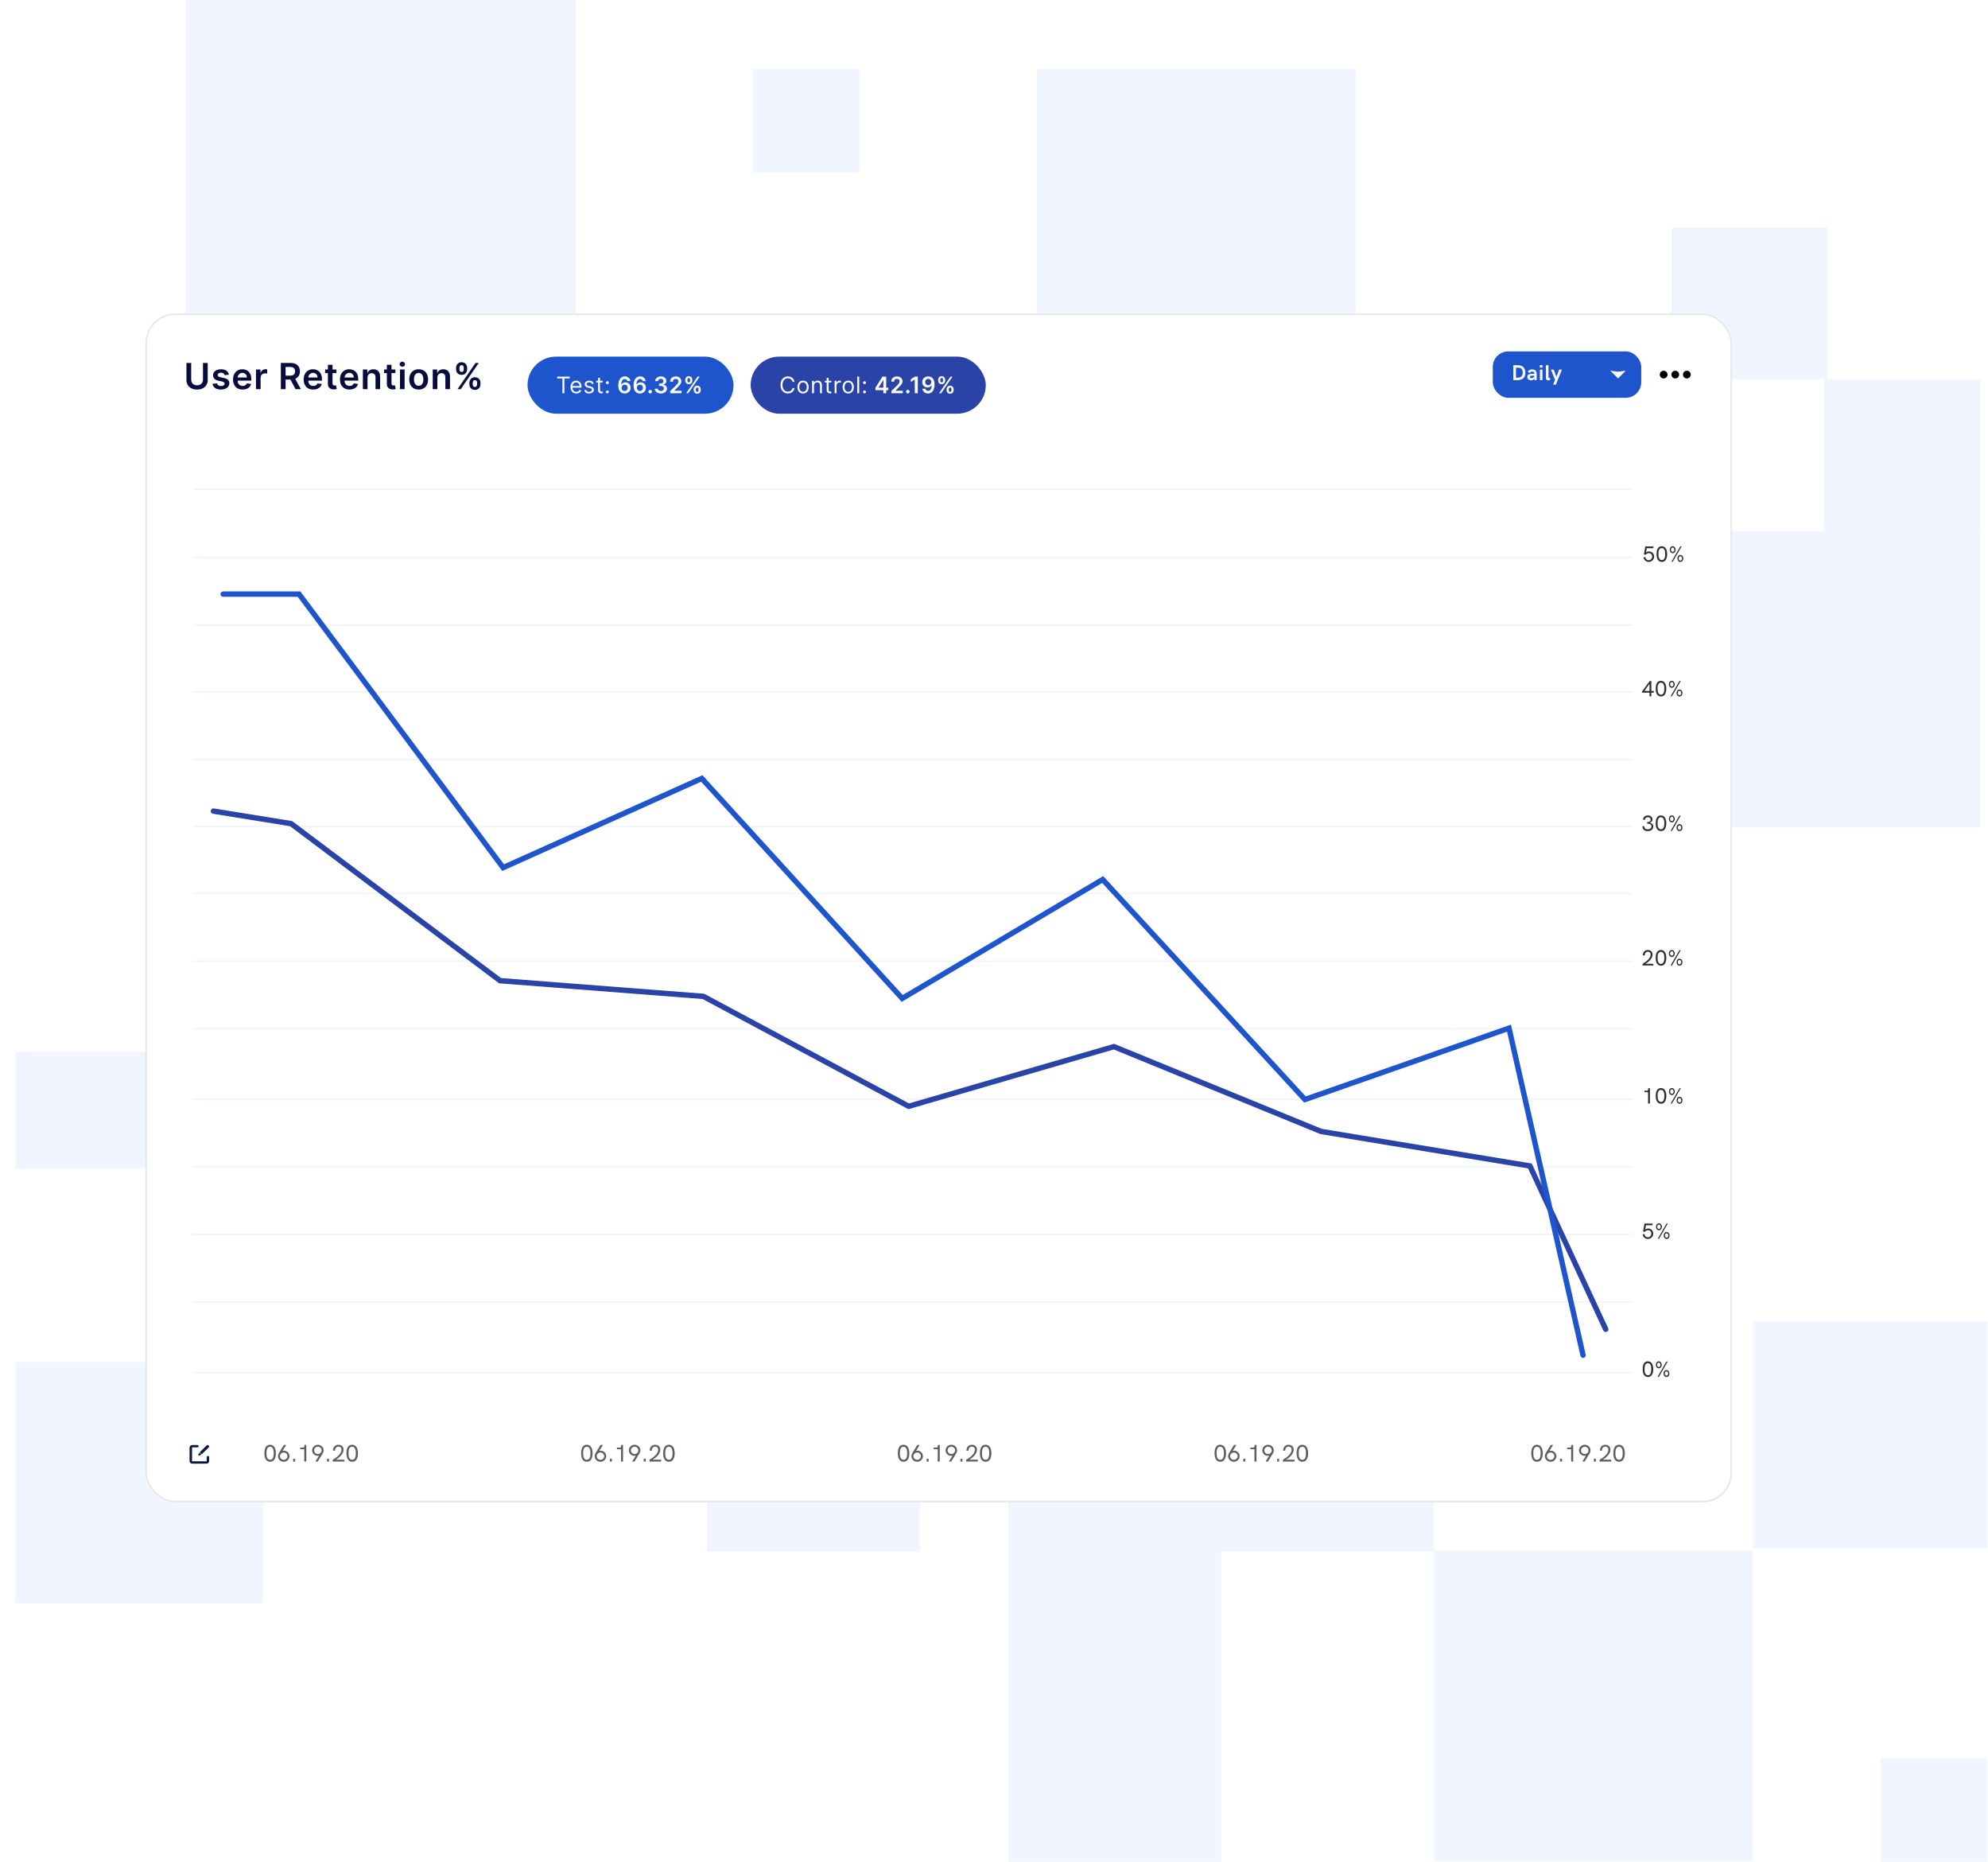 <svg width="614" height="575" viewBox="0 0 614 575" fill="none" xmlns="http://www.w3.org/2000/svg">
<rect width="95.822" height="98.579" transform="matrix(-1.19249e-08 1 1 1.19249e-08 442.881 478.811)" fill="#F1F5FF"/>
<rect width="70.269" height="72.291" transform="matrix(-1.19249e-08 1 1 1.19249e-08 541.46 407.909)" fill="#F1F5FF"/>
<rect width="63.881" height="65.719" transform="matrix(-1.19249e-08 1 1 1.19249e-08 218.34 415.229)" fill="#F1F5FF"/>
<rect width="142.392" height="138.409" transform="matrix(1 -3.18321e-08 -3.17409e-08 -1 177.813 255.526)" fill="#F1F5FF"/>
<rect width="120.486" height="117.115" transform="matrix(1 -2.71647e-08 -3.69548e-08 -1 57.327 117.117)" fill="#F1F5FF"/>
<rect width="98.579" height="95.822" transform="matrix(1 -3.18321e-08 -3.17409e-08 -1 320.205 117.117)" fill="#F1F5FF"/>
<rect x="311.442" y="479.11" width="127.762" height="131.439" transform="rotate(-90 311.442 479.11)" fill="#F1F5FF"/>
<rect x="396.878" y="255.526" width="42.587" height="43.813" transform="rotate(-90 396.878 255.526)" fill="#F1F5FF"/>
<rect x="563.367" y="163.963" width="46.846" height="48.194" transform="rotate(-90 563.367 163.963)" fill="#F1F5FF"/>
<rect x="57.327" y="218.262" width="63.881" height="65.719" transform="rotate(-90 57.327 218.262)" fill="#F1F5FF"/>
<rect x="311.442" y="574.932" width="95.822" height="65.719" transform="rotate(-90 311.442 574.932)" fill="#F1F5FF"/>
<rect x="4.752" y="495.081" width="74.528" height="76.673" transform="rotate(-90 4.752 495.081)" fill="#F1F5FF"/>
<rect x="4.752" y="360.93" width="36.199" height="76.673" transform="rotate(-90 4.752 360.93)" fill="#F1F5FF"/>
<rect x="81.424" y="420.553" width="95.822" height="98.579" transform="rotate(-90 81.424 420.553)" fill="#F1F5FF"/>
<rect width="94.198" height="91.563" transform="matrix(1 -3.18321e-08 -3.17409e-08 -1 517.363 255.526)" fill="#F1F5FF"/>
<rect width="48.194" height="46.846" transform="matrix(1 -3.18321e-08 -3.17409e-08 -1 516.268 117.117)" fill="#F1F5FF"/>
<rect x="580.892" y="574.932" width="31.941" height="32.86" transform="rotate(-90 580.892 574.932)" fill="#F1F5FF"/>
<rect x="232.579" y="53.236" width="31.941" height="32.86" transform="rotate(-90 232.579 53.236)" fill="#F1F5FF"/>
<g filter="url(#filter0_d_3652_5105)">
<g clip-path="url(#clip0_3652_5105)">
<rect x="42.72" y="92.437" width="490.064" height="367.105" rx="9.143" fill="white"/>
<path d="M60.507 107.711H61.973V112.999C61.973 113.579 61.836 114.089 61.562 114.529C61.291 114.969 60.909 115.313 60.416 115.561C59.923 115.806 59.347 115.928 58.689 115.928C58.027 115.928 57.45 115.806 56.958 115.561C56.465 115.313 56.083 114.969 55.811 114.529C55.54 114.089 55.404 113.579 55.404 112.999V107.711H56.87V112.877C56.87 113.214 56.944 113.515 57.092 113.778C57.242 114.042 57.453 114.248 57.724 114.399C57.996 114.546 58.317 114.62 58.689 114.62C59.06 114.62 59.382 114.546 59.653 114.399C59.927 114.248 60.138 114.042 60.285 113.778C60.433 113.515 60.507 113.214 60.507 112.877V107.711ZM68.525 111.339L67.221 111.482C67.184 111.35 67.119 111.226 67.027 111.11C66.937 110.994 66.816 110.901 66.663 110.829C66.51 110.758 66.323 110.723 66.102 110.723C65.804 110.723 65.554 110.787 65.351 110.916C65.151 111.046 65.052 111.213 65.055 111.418C65.052 111.595 65.117 111.739 65.248 111.849C65.383 111.96 65.604 112.051 65.912 112.122L66.948 112.343C67.522 112.467 67.949 112.663 68.228 112.932C68.51 113.201 68.653 113.553 68.655 113.988C68.653 114.37 68.541 114.707 68.319 114.999C68.101 115.289 67.796 115.516 67.406 115.679C67.016 115.843 66.568 115.924 66.062 115.924C65.319 115.924 64.721 115.769 64.268 115.458C63.815 115.144 63.545 114.708 63.458 114.15L64.853 114.015C64.916 114.289 65.051 114.496 65.256 114.636C65.462 114.775 65.729 114.845 66.058 114.845C66.398 114.845 66.671 114.775 66.877 114.636C67.085 114.496 67.189 114.323 67.189 114.118C67.189 113.944 67.122 113.8 66.987 113.687C66.856 113.574 66.65 113.487 66.371 113.426L65.335 113.209C64.753 113.088 64.322 112.883 64.043 112.596C63.763 112.306 63.625 111.94 63.628 111.497C63.625 111.123 63.727 110.799 63.932 110.525C64.14 110.248 64.429 110.035 64.798 109.885C65.169 109.732 65.597 109.656 66.082 109.656C66.794 109.656 67.354 109.807 67.762 110.11C68.173 110.413 68.427 110.823 68.525 111.339ZM72.746 115.924C72.137 115.924 71.611 115.798 71.168 115.545C70.728 115.289 70.39 114.928 70.153 114.462C69.915 113.993 69.797 113.441 69.797 112.806C69.797 112.181 69.915 111.633 70.153 111.161C70.392 110.687 70.727 110.318 71.157 110.055C71.586 109.789 72.091 109.656 72.67 109.656C73.045 109.656 73.398 109.716 73.73 109.837C74.064 109.956 74.359 110.14 74.615 110.391C74.873 110.641 75.076 110.96 75.224 111.347C75.371 111.732 75.445 112.19 75.445 112.723V113.161H70.469V112.197H74.074C74.071 111.923 74.012 111.679 73.896 111.466C73.78 111.25 73.618 111.08 73.409 110.956C73.204 110.832 72.964 110.77 72.69 110.77C72.398 110.77 72.141 110.841 71.919 110.984C71.698 111.123 71.525 111.308 71.402 111.537C71.28 111.764 71.219 112.013 71.216 112.284V113.126C71.216 113.479 71.28 113.782 71.409 114.035C71.539 114.285 71.719 114.478 71.951 114.612C72.183 114.744 72.454 114.81 72.765 114.81C72.973 114.81 73.162 114.781 73.331 114.723C73.499 114.662 73.645 114.574 73.769 114.458C73.893 114.342 73.987 114.198 74.05 114.027L75.386 114.177C75.302 114.53 75.141 114.839 74.904 115.102C74.669 115.363 74.369 115.566 74.002 115.711C73.636 115.853 73.217 115.924 72.746 115.924ZM76.878 115.806V109.735H78.266V110.746H78.329C78.439 110.396 78.629 110.126 78.898 109.936C79.169 109.744 79.479 109.648 79.827 109.648C79.906 109.648 79.994 109.652 80.092 109.659C80.192 109.665 80.275 109.674 80.341 109.687V111.003C80.28 110.982 80.184 110.964 80.052 110.948C79.923 110.93 79.798 110.92 79.677 110.92C79.416 110.92 79.181 110.977 78.973 111.09C78.767 111.201 78.605 111.355 78.487 111.553C78.368 111.75 78.309 111.978 78.309 112.237V115.806H76.878ZM84.561 115.806V107.711H87.596C88.218 107.711 88.74 107.819 89.161 108.035C89.585 108.251 89.906 108.554 90.122 108.944C90.34 109.331 90.45 109.783 90.45 110.3C90.45 110.819 90.339 111.269 90.118 111.652C89.899 112.031 89.576 112.325 89.149 112.533C88.722 112.739 88.198 112.841 87.576 112.841H85.414V111.624H87.379C87.742 111.624 88.04 111.574 88.272 111.474C88.504 111.371 88.675 111.222 88.786 111.027C88.899 110.829 88.956 110.587 88.956 110.3C88.956 110.013 88.899 109.768 88.786 109.565C88.672 109.359 88.5 109.204 88.268 109.098C88.036 108.99 87.737 108.936 87.371 108.936H86.027V115.806H84.561ZM88.742 112.138L90.746 115.806H89.11L87.141 112.138H88.742ZM94.56 115.924C93.951 115.924 93.425 115.798 92.983 115.545C92.543 115.289 92.204 114.928 91.967 114.462C91.73 113.993 91.611 113.441 91.611 112.806C91.611 112.181 91.73 111.633 91.967 111.161C92.207 110.687 92.541 110.318 92.971 110.055C93.4 109.789 93.905 109.656 94.485 109.656C94.859 109.656 95.212 109.716 95.544 109.837C95.879 109.956 96.174 110.14 96.429 110.391C96.688 110.641 96.89 110.96 97.038 111.347C97.186 111.732 97.259 112.19 97.259 112.723V113.161H92.283V112.197H95.888C95.885 111.923 95.826 111.679 95.71 111.466C95.594 111.25 95.432 111.08 95.224 110.956C95.018 110.832 94.778 110.77 94.504 110.77C94.212 110.77 93.955 110.841 93.734 110.984C93.512 111.123 93.34 111.308 93.216 111.537C93.095 111.764 93.033 112.013 93.03 112.284V113.126C93.03 113.479 93.095 113.782 93.224 114.035C93.353 114.285 93.533 114.478 93.765 114.612C93.997 114.744 94.269 114.81 94.579 114.81C94.788 114.81 94.976 114.781 95.145 114.723C95.313 114.662 95.46 114.574 95.583 114.458C95.707 114.342 95.801 114.198 95.864 114.027L97.2 114.177C97.116 114.53 96.955 114.839 96.718 115.102C96.483 115.363 96.183 115.566 95.817 115.711C95.45 115.853 95.031 115.924 94.56 115.924ZM101.724 109.735V110.841H98.234V109.735H101.724ZM99.096 108.28H100.526V113.98C100.526 114.172 100.555 114.32 100.613 114.422C100.674 114.522 100.753 114.591 100.85 114.628C100.948 114.665 101.056 114.683 101.175 114.683C101.264 114.683 101.346 114.677 101.42 114.663C101.496 114.65 101.554 114.638 101.594 114.628L101.835 115.746C101.758 115.773 101.649 115.802 101.507 115.833C101.367 115.865 101.196 115.883 100.993 115.889C100.634 115.899 100.312 115.845 100.024 115.727C99.737 115.605 99.509 115.418 99.341 115.165C99.175 114.912 99.093 114.596 99.096 114.217V108.28ZM105.766 115.924C105.157 115.924 104.631 115.798 104.189 115.545C103.749 115.289 103.41 114.928 103.173 114.462C102.936 113.993 102.817 113.441 102.817 112.806C102.817 112.181 102.936 111.633 103.173 111.161C103.413 110.687 103.747 110.318 104.177 110.055C104.606 109.789 105.111 109.656 105.691 109.656C106.065 109.656 106.418 109.716 106.75 109.837C107.085 109.956 107.38 110.14 107.635 110.391C107.894 110.641 108.096 110.96 108.244 111.347C108.392 111.732 108.465 112.19 108.465 112.723V113.161H103.489V112.197H107.094C107.091 111.923 107.032 111.679 106.916 111.466C106.8 111.25 106.638 111.08 106.43 110.956C106.224 110.832 105.984 110.77 105.71 110.77C105.418 110.77 105.161 110.841 104.94 110.984C104.718 111.123 104.546 111.308 104.422 111.537C104.301 111.764 104.239 112.013 104.236 112.284V113.126C104.236 113.479 104.301 113.782 104.43 114.035C104.559 114.285 104.739 114.478 104.971 114.612C105.203 114.744 105.475 114.81 105.786 114.81C105.994 114.81 106.182 114.781 106.351 114.723C106.519 114.662 106.666 114.574 106.789 114.458C106.913 114.342 107.007 114.198 107.07 114.027L108.406 114.177C108.322 114.53 108.161 114.839 107.924 115.102C107.689 115.363 107.389 115.566 107.023 115.711C106.656 115.853 106.237 115.924 105.766 115.924ZM111.329 112.248V115.806H109.898V109.735H111.266V110.766H111.337C111.477 110.426 111.699 110.156 112.005 109.956C112.313 109.756 112.694 109.656 113.147 109.656C113.566 109.656 113.931 109.745 114.242 109.924C114.556 110.103 114.798 110.363 114.97 110.703C115.143 111.043 115.229 111.455 115.226 111.94V115.806H113.796V112.161C113.796 111.756 113.69 111.438 113.479 111.209C113.271 110.98 112.983 110.865 112.614 110.865C112.363 110.865 112.141 110.92 111.946 111.031C111.753 111.139 111.602 111.296 111.491 111.501C111.383 111.707 111.329 111.956 111.329 112.248ZM119.935 109.735V110.841H116.445V109.735H119.935ZM117.307 108.28H118.738V113.98C118.738 114.172 118.767 114.32 118.825 114.422C118.885 114.522 118.964 114.591 119.062 114.628C119.159 114.665 119.267 114.683 119.386 114.683C119.475 114.683 119.557 114.677 119.631 114.663C119.707 114.65 119.765 114.638 119.805 114.628L120.046 115.746C119.969 115.773 119.86 115.802 119.718 115.833C119.578 115.865 119.407 115.883 119.204 115.889C118.846 115.899 118.523 115.845 118.236 115.727C117.948 115.605 117.72 115.418 117.552 115.165C117.386 114.912 117.304 114.596 117.307 114.217V108.28ZM121.354 115.806V109.735H122.785V115.806H121.354ZM122.074 108.873C121.847 108.873 121.652 108.798 121.489 108.648C121.325 108.495 121.244 108.312 121.244 108.098C121.244 107.882 121.325 107.699 121.489 107.549C121.652 107.396 121.847 107.32 122.074 107.32C122.303 107.32 122.498 107.396 122.659 107.549C122.822 107.699 122.904 107.882 122.904 108.098C122.904 108.312 122.822 108.495 122.659 108.648C122.498 108.798 122.303 108.873 122.074 108.873ZM127.127 115.924C126.535 115.924 126.021 115.794 125.586 115.533C125.151 115.272 124.814 114.907 124.574 114.438C124.337 113.969 124.218 113.421 124.218 112.794C124.218 112.167 124.337 111.617 124.574 111.146C124.814 110.674 125.151 110.308 125.586 110.047C126.021 109.786 126.535 109.656 127.127 109.656C127.72 109.656 128.234 109.786 128.669 110.047C129.104 110.308 129.44 110.674 129.677 111.146C129.917 111.617 130.036 112.167 130.036 112.794C130.036 113.421 129.917 113.969 129.677 114.438C129.44 114.907 129.104 115.272 128.669 115.533C128.234 115.794 127.72 115.924 127.127 115.924ZM127.135 114.778C127.457 114.778 127.726 114.69 127.942 114.513C128.158 114.334 128.318 114.094 128.424 113.794C128.532 113.493 128.586 113.159 128.586 112.79C128.586 112.418 128.532 112.082 128.424 111.782C128.318 111.479 128.158 111.238 127.942 111.059C127.726 110.879 127.457 110.79 127.135 110.79C126.806 110.79 126.532 110.879 126.313 111.059C126.097 111.238 125.935 111.479 125.827 111.782C125.722 112.082 125.669 112.418 125.669 112.79C125.669 113.159 125.722 113.493 125.827 113.794C125.935 114.094 126.097 114.334 126.313 114.513C126.532 114.69 126.806 114.778 127.135 114.778ZM132.904 112.248V115.806H131.474V109.735H132.841V110.766H132.912C133.052 110.426 133.275 110.156 133.58 109.956C133.889 109.756 134.269 109.656 134.723 109.656C135.141 109.656 135.506 109.745 135.817 109.924C136.131 110.103 136.373 110.363 136.545 110.703C136.719 111.043 136.804 111.455 136.802 111.94V115.806H135.371V112.161C135.371 111.756 135.265 111.438 135.055 111.209C134.846 110.98 134.558 110.865 134.189 110.865C133.939 110.865 133.716 110.92 133.521 111.031C133.329 111.139 133.177 111.296 133.066 111.501C132.958 111.707 132.904 111.956 132.904 112.248ZM142.791 114.288V113.861C142.791 113.547 142.857 113.259 142.989 112.995C143.123 112.732 143.318 112.52 143.574 112.359C143.829 112.198 144.139 112.118 144.502 112.118C144.877 112.118 145.19 112.198 145.443 112.359C145.696 112.517 145.887 112.728 146.016 112.991C146.148 113.255 146.214 113.545 146.214 113.861V114.288C146.214 114.601 146.148 114.89 146.016 115.154C145.884 115.417 145.691 115.629 145.435 115.79C145.182 115.951 144.871 116.031 144.502 116.031C144.133 116.031 143.821 115.951 143.566 115.79C143.31 115.629 143.116 115.417 142.985 115.154C142.855 114.89 142.791 114.601 142.791 114.288ZM143.823 113.861V114.288C143.823 114.496 143.873 114.687 143.973 114.861C144.073 115.035 144.249 115.122 144.502 115.122C144.758 115.122 144.933 115.036 145.028 114.865C145.126 114.691 145.174 114.499 145.174 114.288V113.861C145.174 113.65 145.128 113.458 145.036 113.284C144.944 113.107 144.766 113.019 144.502 113.019C144.255 113.019 144.079 113.107 143.977 113.284C143.874 113.458 143.823 113.65 143.823 113.861ZM138.676 109.656V109.229C138.676 108.912 138.744 108.623 138.878 108.359C139.012 108.096 139.207 107.885 139.463 107.727C139.718 107.566 140.028 107.486 140.392 107.486C140.763 107.486 141.076 107.566 141.328 107.727C141.584 107.885 141.776 108.096 141.906 108.359C142.035 108.623 142.099 108.912 142.099 109.229V109.656C142.099 109.972 142.033 110.262 141.902 110.525C141.772 110.786 141.58 110.995 141.325 111.154C141.069 111.312 140.758 111.391 140.392 111.391C140.02 111.391 139.707 111.312 139.451 111.154C139.198 110.995 139.006 110.785 138.874 110.521C138.742 110.258 138.676 109.969 138.676 109.656ZM139.716 109.229V109.656C139.716 109.866 139.765 110.059 139.862 110.233C139.962 110.404 140.139 110.49 140.392 110.49C140.645 110.49 140.819 110.404 140.913 110.233C141.011 110.059 141.06 109.866 141.06 109.656V109.229C141.06 109.018 141.014 108.825 140.921 108.652C140.829 108.475 140.653 108.387 140.392 108.387C140.141 108.387 139.966 108.475 139.866 108.652C139.766 108.828 139.716 109.02 139.716 109.229ZM139.127 115.806L144.692 107.711H145.68L140.115 115.806H139.127Z" fill="#060C3C"/>
<g filter="url(#filter1_d_3652_5105)">
<rect x="159.664" y="102.494" width="63.623" height="17.623" rx="8.812" fill="#1E55CD"/>
<path d="M168.816 109.23V108.679H172.661V109.23H171.048V113.806H170.428V109.23H168.816ZM174.734 113.886C174.364 113.886 174.044 113.804 173.775 113.64C173.508 113.475 173.302 113.245 173.157 112.95C173.014 112.653 172.942 112.307 172.942 111.913C172.942 111.519 173.014 111.172 173.157 110.872C173.302 110.57 173.504 110.334 173.763 110.166C174.023 109.996 174.327 109.911 174.674 109.911C174.874 109.911 175.072 109.944 175.267 110.011C175.463 110.077 175.64 110.186 175.8 110.336C175.961 110.485 176.088 110.682 176.183 110.927C176.279 111.172 176.326 111.474 176.326 111.833V112.083H173.362V111.573H175.725C175.725 111.356 175.682 111.162 175.595 110.992C175.51 110.822 175.388 110.687 175.23 110.589C175.073 110.491 174.888 110.441 174.674 110.441C174.439 110.441 174.235 110.5 174.063 110.617C173.893 110.732 173.762 110.882 173.67 111.067C173.578 111.252 173.533 111.451 173.533 111.663V112.003C173.533 112.294 173.583 112.54 173.683 112.742C173.785 112.942 173.926 113.095 174.106 113.2C174.286 113.303 174.495 113.355 174.734 113.355C174.889 113.355 175.029 113.333 175.155 113.29C175.281 113.245 175.391 113.178 175.483 113.09C175.574 113 175.645 112.888 175.695 112.754L176.266 112.915C176.206 113.108 176.105 113.278 175.963 113.425C175.821 113.57 175.646 113.684 175.438 113.766C175.229 113.846 174.994 113.886 174.734 113.886ZM180.089 110.822L179.559 110.972C179.525 110.884 179.476 110.798 179.411 110.714C179.348 110.629 179.261 110.559 179.151 110.504C179.041 110.449 178.9 110.421 178.728 110.421C178.492 110.421 178.296 110.475 178.139 110.584C177.984 110.691 177.907 110.827 177.907 110.992C177.907 111.139 177.96 111.255 178.067 111.34C178.174 111.425 178.34 111.496 178.567 111.553L179.138 111.693C179.482 111.776 179.738 111.904 179.907 112.076C180.075 112.246 180.16 112.466 180.16 112.734C180.16 112.955 180.096 113.151 179.969 113.325C179.844 113.499 179.669 113.635 179.444 113.736C179.218 113.836 178.956 113.886 178.658 113.886C178.265 113.886 177.941 113.801 177.684 113.63C177.427 113.46 177.264 113.212 177.196 112.884L177.756 112.744C177.81 112.951 177.911 113.106 178.059 113.21C178.209 113.313 178.406 113.365 178.648 113.365C178.923 113.365 179.142 113.307 179.303 113.19C179.467 113.071 179.549 112.93 179.549 112.764C179.549 112.631 179.502 112.519 179.409 112.429C179.315 112.337 179.172 112.269 178.978 112.224L178.337 112.073C177.985 111.99 177.726 111.861 177.561 111.685C177.398 111.509 177.316 111.287 177.316 111.022C177.316 110.805 177.377 110.613 177.499 110.446C177.622 110.279 177.79 110.148 178.002 110.053C178.215 109.958 178.457 109.911 178.728 109.911C179.108 109.911 179.407 109.994 179.624 110.161C179.842 110.328 179.998 110.548 180.089 110.822ZM182.862 109.961V110.461H180.869V109.961H182.862ZM181.45 109.039H182.041V112.704C182.041 112.871 182.065 112.996 182.113 113.08C182.164 113.162 182.227 113.217 182.304 113.245C182.382 113.272 182.465 113.285 182.552 113.285C182.617 113.285 182.67 113.282 182.712 113.275C182.753 113.267 182.787 113.26 182.812 113.255L182.932 113.786C182.892 113.801 182.836 113.816 182.764 113.831C182.693 113.847 182.602 113.856 182.491 113.856C182.325 113.856 182.161 113.82 182.001 113.748C181.842 113.676 181.71 113.567 181.605 113.42C181.502 113.273 181.45 113.088 181.45 112.864V109.039ZM184.322 113.846C184.199 113.846 184.093 113.802 184.004 113.713C183.916 113.625 183.872 113.519 183.872 113.395C183.872 113.272 183.916 113.166 184.004 113.077C184.093 112.989 184.199 112.945 184.322 112.945C184.446 112.945 184.552 112.989 184.64 113.077C184.729 113.166 184.773 113.272 184.773 113.395C184.773 113.477 184.752 113.552 184.71 113.62C184.67 113.689 184.616 113.744 184.547 113.786C184.481 113.826 184.406 113.846 184.322 113.846ZM184.322 110.992C184.199 110.992 184.093 110.948 184.004 110.859C183.916 110.771 183.872 110.665 183.872 110.541C183.872 110.418 183.916 110.312 184.004 110.223C184.093 110.135 184.199 110.091 184.322 110.091C184.446 110.091 184.552 110.135 184.64 110.223C184.729 110.312 184.773 110.418 184.773 110.541C184.773 110.623 184.752 110.698 184.71 110.767C184.67 110.835 184.616 110.89 184.547 110.932C184.481 110.972 184.406 110.992 184.322 110.992ZM189.656 113.876C189.41 113.874 189.171 113.832 188.937 113.748C188.704 113.663 188.493 113.525 188.307 113.335C188.12 113.143 187.971 112.889 187.861 112.572C187.751 112.253 187.697 111.858 187.698 111.388C187.698 110.949 187.745 110.557 187.838 110.213C187.932 109.87 188.066 109.579 188.241 109.342C188.417 109.104 188.628 108.922 188.875 108.797C189.123 108.671 189.401 108.609 189.708 108.609C190.03 108.609 190.316 108.672 190.564 108.799C190.815 108.926 191.017 109.1 191.17 109.32C191.324 109.538 191.419 109.785 191.456 110.061H190.542C190.495 109.864 190.399 109.707 190.254 109.59C190.111 109.472 189.929 109.412 189.708 109.412C189.353 109.412 189.079 109.567 188.887 109.876C188.697 110.184 188.601 110.608 188.599 111.147H188.634C188.716 111 188.822 110.874 188.952 110.769C189.083 110.664 189.229 110.583 189.393 110.526C189.558 110.468 189.733 110.439 189.916 110.439C190.217 110.439 190.486 110.511 190.725 110.654C190.965 110.798 191.155 110.995 191.295 111.247C191.436 111.498 191.505 111.785 191.503 112.108C191.505 112.446 191.428 112.748 191.273 113.017C191.118 113.284 190.902 113.494 190.625 113.648C190.348 113.802 190.025 113.877 189.656 113.876ZM189.651 113.125C189.833 113.125 189.995 113.081 190.139 112.992C190.282 112.904 190.396 112.784 190.479 112.634C190.563 112.484 190.604 112.315 190.602 112.128C190.604 111.945 190.564 111.779 190.482 111.63C190.402 111.482 190.291 111.364 190.149 111.277C190.007 111.191 189.845 111.147 189.663 111.147C189.528 111.147 189.402 111.173 189.285 111.225C189.168 111.277 189.067 111.348 188.98 111.44C188.893 111.53 188.825 111.635 188.775 111.756C188.726 111.874 188.701 112.001 188.7 112.136C188.701 112.315 188.743 112.479 188.825 112.629C188.906 112.779 189.019 112.899 189.163 112.99C189.306 113.08 189.469 113.125 189.651 113.125ZM194.368 113.876C194.122 113.874 193.883 113.832 193.649 113.748C193.416 113.663 193.205 113.525 193.018 113.335C192.832 113.143 192.683 112.889 192.573 112.572C192.463 112.253 192.409 111.858 192.41 111.388C192.41 110.949 192.457 110.557 192.55 110.213C192.644 109.87 192.778 109.579 192.953 109.342C193.129 109.104 193.34 108.922 193.587 108.797C193.835 108.671 194.113 108.609 194.42 108.609C194.742 108.609 195.028 108.672 195.276 108.799C195.527 108.926 195.729 109.1 195.882 109.32C196.036 109.538 196.131 109.785 196.168 110.061H195.254C195.207 109.864 195.111 109.707 194.966 109.59C194.823 109.472 194.641 109.412 194.42 109.412C194.065 109.412 193.791 109.567 193.599 109.876C193.409 110.184 193.313 110.608 193.311 111.147H193.346C193.428 111 193.534 110.874 193.664 110.769C193.794 110.664 193.941 110.583 194.105 110.526C194.27 110.468 194.445 110.439 194.628 110.439C194.928 110.439 195.198 110.511 195.437 110.654C195.677 110.798 195.867 110.995 196.007 111.247C196.148 111.498 196.217 111.785 196.215 112.108C196.217 112.446 196.14 112.748 195.985 113.017C195.83 113.284 195.614 113.494 195.337 113.648C195.059 113.802 194.737 113.877 194.368 113.876ZM194.363 113.125C194.545 113.125 194.707 113.081 194.851 112.992C194.994 112.904 195.108 112.784 195.191 112.634C195.275 112.484 195.316 112.315 195.314 112.128C195.316 111.945 195.276 111.779 195.194 111.63C195.114 111.482 195.003 111.364 194.861 111.277C194.719 111.191 194.557 111.147 194.375 111.147C194.24 111.147 194.114 111.173 193.997 111.225C193.88 111.277 193.779 111.348 193.692 111.44C193.605 111.53 193.537 111.635 193.487 111.756C193.438 111.874 193.413 112.001 193.411 112.136C193.413 112.315 193.455 112.479 193.537 112.629C193.618 112.779 193.731 112.899 193.875 112.99C194.018 113.08 194.181 113.125 194.363 113.125ZM197.55 113.861C197.398 113.861 197.268 113.807 197.16 113.701C197.051 113.594 196.998 113.464 196.999 113.31C196.998 113.16 197.051 113.031 197.16 112.925C197.268 112.818 197.398 112.764 197.55 112.764C197.697 112.764 197.825 112.818 197.933 112.925C198.043 113.031 198.099 113.16 198.101 113.31C198.099 113.412 198.073 113.504 198.021 113.588C197.971 113.671 197.904 113.738 197.821 113.788C197.739 113.837 197.649 113.861 197.55 113.861ZM200.835 113.876C200.475 113.876 200.154 113.814 199.874 113.691C199.595 113.567 199.375 113.395 199.213 113.175C199.051 112.955 198.965 112.7 198.955 112.411H199.897C199.905 112.55 199.951 112.671 200.034 112.774C200.118 112.876 200.229 112.955 200.367 113.012C200.506 113.069 200.661 113.097 200.833 113.097C201.016 113.097 201.179 113.066 201.321 113.002C201.463 112.937 201.574 112.847 201.654 112.732C201.734 112.617 201.773 112.484 201.772 112.334C201.773 112.179 201.733 112.042 201.651 111.923C201.57 111.805 201.451 111.712 201.296 111.645C201.142 111.579 200.957 111.545 200.74 111.545H200.287V110.829H200.74C200.919 110.829 201.075 110.798 201.208 110.737C201.343 110.675 201.449 110.588 201.526 110.476C201.603 110.363 201.641 110.232 201.639 110.083C201.641 109.938 201.608 109.812 201.541 109.705C201.476 109.597 201.384 109.513 201.263 109.452C201.145 109.392 201.006 109.362 200.845 109.362C200.688 109.362 200.543 109.391 200.41 109.447C200.276 109.504 200.169 109.585 200.087 109.69C200.005 109.794 199.962 109.917 199.957 110.061H199.063C199.07 109.774 199.152 109.522 199.311 109.305C199.471 109.086 199.685 108.916 199.952 108.794C200.219 108.671 200.518 108.609 200.85 108.609C201.192 108.609 201.49 108.673 201.742 108.802C201.995 108.928 202.191 109.1 202.33 109.315C202.468 109.53 202.538 109.768 202.538 110.028C202.539 110.317 202.454 110.559 202.282 110.754C202.112 110.949 201.888 111.077 201.611 111.137V111.177C201.972 111.227 202.248 111.361 202.44 111.578C202.634 111.793 202.729 112.061 202.728 112.381C202.728 112.668 202.646 112.925 202.482 113.152C202.321 113.378 202.097 113.555 201.812 113.683C201.528 113.812 201.202 113.876 200.835 113.876ZM203.728 113.806V113.135L205.508 111.39C205.678 111.218 205.82 111.065 205.933 110.932C206.047 110.798 206.132 110.669 206.189 110.544C206.246 110.419 206.274 110.285 206.274 110.143C206.274 109.982 206.237 109.843 206.164 109.728C206.09 109.611 205.989 109.521 205.861 109.457C205.732 109.394 205.586 109.362 205.423 109.362C205.254 109.362 205.107 109.397 204.98 109.468C204.853 109.536 204.754 109.634 204.684 109.76C204.616 109.887 204.582 110.038 204.582 110.213H203.698C203.698 109.888 203.772 109.605 203.921 109.365C204.069 109.125 204.274 108.938 204.534 108.807C204.796 108.675 205.096 108.609 205.435 108.609C205.779 108.609 206.081 108.673 206.341 108.802C206.602 108.93 206.804 109.106 206.947 109.33C207.092 109.553 207.165 109.809 207.165 110.096C207.165 110.288 207.128 110.476 207.055 110.662C206.981 110.847 206.852 111.052 206.667 111.277C206.483 111.503 206.225 111.776 205.893 112.096L205.01 112.995V113.03H207.243V113.806H203.728ZM210.988 112.844V112.574C210.988 112.375 211.03 112.193 211.114 112.026C211.199 111.859 211.322 111.725 211.484 111.623C211.646 111.521 211.842 111.47 212.072 111.47C212.309 111.47 212.508 111.521 212.668 111.623C212.828 111.723 212.949 111.856 213.031 112.023C213.114 112.19 213.156 112.374 213.156 112.574V112.844C213.156 113.043 213.114 113.226 213.031 113.393C212.948 113.56 212.825 113.694 212.663 113.796C212.503 113.897 212.306 113.948 212.072 113.948C211.839 113.948 211.641 113.897 211.479 113.796C211.317 113.694 211.194 113.56 211.111 113.393C211.029 113.226 210.988 113.043 210.988 112.844ZM211.642 112.574V112.844C211.642 112.976 211.673 113.097 211.737 113.207C211.8 113.318 211.912 113.373 212.072 113.373C212.234 113.373 212.345 113.318 212.405 113.21C212.467 113.1 212.498 112.978 212.498 112.844V112.574C212.498 112.441 212.469 112.319 212.41 112.209C212.352 112.097 212.239 112.041 212.072 112.041C211.915 112.041 211.804 112.097 211.739 112.209C211.674 112.319 211.642 112.441 211.642 112.574ZM208.382 109.911V109.64C208.382 109.44 208.425 109.256 208.51 109.09C208.595 108.923 208.719 108.789 208.881 108.689C209.042 108.587 209.239 108.536 209.469 108.536C209.704 108.536 209.902 108.587 210.062 108.689C210.224 108.789 210.346 108.923 210.428 109.09C210.509 109.256 210.55 109.44 210.55 109.64V109.911C210.55 110.111 210.509 110.294 210.425 110.461C210.343 110.627 210.222 110.759 210.06 110.859C209.898 110.959 209.701 111.01 209.469 111.01C209.234 111.01 209.035 110.959 208.873 110.859C208.713 110.759 208.591 110.626 208.508 110.459C208.424 110.292 208.382 110.109 208.382 109.911ZM209.041 109.64V109.911C209.041 110.044 209.072 110.166 209.133 110.276C209.197 110.385 209.309 110.439 209.469 110.439C209.629 110.439 209.739 110.385 209.799 110.276C209.861 110.166 209.892 110.044 209.892 109.911V109.64C209.892 109.507 209.863 109.385 209.804 109.275C209.746 109.163 209.634 109.107 209.469 109.107C209.31 109.107 209.199 109.163 209.136 109.275C209.073 109.387 209.041 109.508 209.041 109.64ZM208.668 113.806L212.192 108.679H212.818L209.294 113.806H208.668Z" fill="white"/>
</g>
<g filter="url(#filter2_d_3652_5105)">
<rect x="228.573" y="102.494" width="72.623" height="17.623" rx="8.812" fill="#2944A6"/>
<path d="M242.131 110.281H241.51C241.474 110.103 241.409 109.946 241.318 109.81C241.228 109.675 241.117 109.562 240.987 109.47C240.859 109.377 240.716 109.306 240.559 109.26C240.402 109.213 240.239 109.19 240.069 109.19C239.758 109.19 239.477 109.268 239.225 109.425C238.975 109.582 238.775 109.813 238.627 110.118C238.48 110.424 238.406 110.798 238.406 111.242C238.406 111.686 238.48 112.061 238.627 112.366C238.775 112.672 238.975 112.903 239.225 113.06C239.477 113.217 239.758 113.295 240.069 113.295C240.239 113.295 240.402 113.272 240.559 113.225C240.716 113.178 240.859 113.109 240.987 113.017C241.117 112.924 241.228 112.809 241.318 112.674C241.409 112.537 241.474 112.38 241.51 112.204H242.131C242.085 112.466 241.999 112.7 241.876 112.907C241.752 113.114 241.599 113.29 241.415 113.435C241.232 113.579 241.026 113.688 240.797 113.763C240.57 113.838 240.327 113.876 240.069 113.876C239.631 113.876 239.242 113.769 238.902 113.555C238.562 113.342 238.294 113.038 238.098 112.644C237.903 112.25 237.806 111.783 237.806 111.242C237.806 110.702 237.903 110.234 238.098 109.84C238.294 109.447 238.562 109.143 238.902 108.929C239.242 108.716 239.631 108.609 240.069 108.609C240.327 108.609 240.57 108.646 240.797 108.722C241.026 108.797 241.232 108.907 241.415 109.052C241.599 109.195 241.752 109.371 241.876 109.578C241.999 109.783 242.085 110.017 242.131 110.281ZM244.757 113.886C244.41 113.886 244.106 113.803 243.844 113.638C243.583 113.473 243.38 113.242 243.233 112.945C243.088 112.648 243.015 112.3 243.015 111.903C243.015 111.503 243.088 111.153 243.233 110.854C243.38 110.556 243.583 110.324 243.844 110.158C244.106 109.993 244.41 109.911 244.757 109.911C245.104 109.911 245.408 109.993 245.669 110.158C245.931 110.324 246.134 110.556 246.279 110.854C246.426 111.153 246.5 111.503 246.5 111.903C246.5 112.3 246.426 112.648 246.279 112.945C246.134 113.242 245.931 113.473 245.669 113.638C245.408 113.803 245.104 113.886 244.757 113.886ZM244.757 113.355C245.021 113.355 245.238 113.288 245.408 113.152C245.578 113.017 245.704 112.839 245.786 112.619C245.868 112.399 245.909 112.16 245.909 111.903C245.909 111.646 245.868 111.407 245.786 111.185C245.704 110.963 245.578 110.783 245.408 110.647C245.238 110.51 245.021 110.441 244.757 110.441C244.494 110.441 244.277 110.51 244.106 110.647C243.936 110.783 243.81 110.963 243.728 111.185C243.647 111.407 243.606 111.646 243.606 111.903C243.606 112.16 243.647 112.399 243.728 112.619C243.81 112.839 243.936 113.017 244.106 113.152C244.277 113.288 244.494 113.355 244.757 113.355ZM248.133 111.493V113.806H247.542V109.961H248.113V110.561H248.163C248.253 110.366 248.39 110.209 248.574 110.091C248.757 109.971 248.994 109.911 249.285 109.911C249.545 109.911 249.773 109.964 249.968 110.071C250.163 110.176 250.315 110.336 250.424 110.551C250.532 110.765 250.586 111.035 250.586 111.362V113.806H249.996V111.403C249.996 111.1 249.917 110.865 249.76 110.697C249.603 110.526 249.388 110.441 249.114 110.441C248.926 110.441 248.757 110.482 248.609 110.564C248.462 110.646 248.346 110.765 248.261 110.922C248.176 111.079 248.133 111.269 248.133 111.493ZM253.479 109.961V110.461H251.487V109.961H253.479ZM252.067 109.039H252.658V112.704C252.658 112.871 252.682 112.996 252.731 113.08C252.781 113.162 252.844 113.217 252.921 113.245C252.999 113.272 253.082 113.285 253.169 113.285C253.234 113.285 253.287 113.282 253.329 113.275C253.371 113.267 253.404 113.26 253.429 113.255L253.549 113.786C253.509 113.801 253.453 113.816 253.381 113.831C253.31 113.847 253.219 113.856 253.109 113.856C252.942 113.856 252.778 113.82 252.618 113.748C252.459 113.676 252.328 113.567 252.222 113.42C252.119 113.273 252.067 113.088 252.067 112.864V109.039ZM254.509 113.806V109.961H255.08V110.541H255.12C255.19 110.351 255.316 110.197 255.5 110.078C255.684 109.96 255.891 109.901 256.121 109.901C256.164 109.901 256.219 109.901 256.284 109.903C256.349 109.905 256.398 109.907 256.431 109.911V110.511C256.411 110.506 256.365 110.499 256.294 110.489C256.224 110.477 256.149 110.471 256.071 110.471C255.884 110.471 255.717 110.511 255.57 110.589C255.425 110.666 255.31 110.773 255.225 110.909C255.141 111.045 255.1 111.199 255.1 111.372V113.806H254.509ZM258.718 113.886C258.37 113.886 258.066 113.803 257.804 113.638C257.544 113.473 257.34 113.242 257.193 112.945C257.048 112.648 256.975 112.3 256.975 111.903C256.975 111.503 257.048 111.153 257.193 110.854C257.34 110.556 257.544 110.324 257.804 110.158C258.066 109.993 258.37 109.911 258.718 109.911C259.065 109.911 259.368 109.993 259.629 110.158C259.891 110.324 260.094 110.556 260.24 110.854C260.386 111.153 260.46 111.503 260.46 111.903C260.46 112.3 260.386 112.648 260.24 112.945C260.094 113.242 259.891 113.473 259.629 113.638C259.368 113.803 259.065 113.886 258.718 113.886ZM258.718 113.355C258.981 113.355 259.198 113.288 259.368 113.152C259.539 113.017 259.665 112.839 259.746 112.619C259.828 112.399 259.869 112.16 259.869 111.903C259.869 111.646 259.828 111.407 259.746 111.185C259.665 110.963 259.539 110.783 259.368 110.647C259.198 110.51 258.981 110.441 258.718 110.441C258.454 110.441 258.237 110.51 258.067 110.647C257.897 110.783 257.771 110.963 257.689 111.185C257.607 111.407 257.566 111.646 257.566 111.903C257.566 112.16 257.607 112.399 257.689 112.619C257.771 112.839 257.897 113.017 258.067 113.152C258.237 113.288 258.454 113.355 258.718 113.355ZM262.093 108.679V113.806H261.503V108.679H262.093ZM263.747 113.846C263.624 113.846 263.518 113.802 263.429 113.713C263.341 113.625 263.296 113.519 263.296 113.395C263.296 113.272 263.341 113.166 263.429 113.077C263.518 112.989 263.624 112.945 263.747 112.945C263.871 112.945 263.976 112.989 264.065 113.077C264.153 113.166 264.198 113.272 264.198 113.395C264.198 113.477 264.177 113.552 264.135 113.62C264.095 113.689 264.041 113.744 263.972 113.786C263.906 113.826 263.83 113.846 263.747 113.846ZM263.747 110.992C263.624 110.992 263.518 110.948 263.429 110.859C263.341 110.771 263.296 110.665 263.296 110.541C263.296 110.418 263.341 110.312 263.429 110.223C263.518 110.135 263.624 110.091 263.747 110.091C263.871 110.091 263.976 110.135 264.065 110.223C264.153 110.312 264.198 110.418 264.198 110.541C264.198 110.623 264.177 110.698 264.135 110.767C264.095 110.835 264.041 110.89 263.972 110.932C263.906 110.972 263.83 110.992 263.747 110.992ZM267.111 112.854V112.116L269.286 108.679H269.902V109.73H269.526L268.062 112.051V112.091H271.098V112.854H267.111ZM269.556 113.806V112.629L269.566 112.299V108.679H270.442V113.806H269.556ZM272.039 113.806V113.135L273.819 111.39C273.989 111.218 274.131 111.065 274.244 110.932C274.358 110.798 274.443 110.669 274.5 110.544C274.557 110.419 274.585 110.285 274.585 110.143C274.585 109.982 274.548 109.843 274.475 109.728C274.401 109.611 274.3 109.521 274.172 109.457C274.043 109.394 273.897 109.362 273.734 109.362C273.565 109.362 273.418 109.397 273.291 109.468C273.164 109.536 273.065 109.634 272.995 109.76C272.927 109.887 272.893 110.038 272.893 110.213H272.009C272.009 109.888 272.083 109.605 272.232 109.365C272.38 109.125 272.585 108.938 272.845 108.807C273.107 108.675 273.407 108.609 273.746 108.609C274.09 108.609 274.392 108.673 274.652 108.802C274.913 108.93 275.115 109.106 275.258 109.33C275.403 109.553 275.476 109.809 275.476 110.096C275.476 110.288 275.439 110.476 275.366 110.662C275.292 110.847 275.163 111.052 274.978 111.277C274.794 111.503 274.536 111.776 274.204 112.096L273.321 112.995V113.03H275.554V113.806H272.039ZM277.127 113.861C276.975 113.861 276.844 113.807 276.736 113.701C276.628 113.594 276.574 113.464 276.576 113.31C276.574 113.16 276.628 113.031 276.736 112.925C276.844 112.818 276.975 112.764 277.127 112.764C277.273 112.764 277.401 112.818 277.51 112.925C277.62 113.031 277.676 113.16 277.677 113.31C277.676 113.412 277.649 113.504 277.597 113.588C277.547 113.671 277.48 113.738 277.397 113.788C277.315 113.837 277.225 113.861 277.127 113.861ZM280.196 108.679V113.806H279.267V109.583H279.237L278.038 110.349V109.498L279.312 108.679H280.196ZM283.418 108.609C283.664 108.611 283.902 108.654 284.134 108.739C284.368 108.822 284.578 108.959 284.765 109.15C284.952 109.338 285.1 109.591 285.211 109.908C285.321 110.225 285.376 110.617 285.376 111.085C285.377 111.525 285.331 111.919 285.236 112.266C285.142 112.612 285.008 112.904 284.833 113.142C284.657 113.381 284.446 113.563 284.199 113.688C283.952 113.813 283.674 113.876 283.366 113.876C283.042 113.876 282.755 113.812 282.505 113.686C282.256 113.559 282.055 113.385 281.901 113.165C281.748 112.945 281.653 112.693 281.618 112.409H282.532C282.579 112.612 282.674 112.774 282.817 112.894C282.963 113.013 283.145 113.072 283.366 113.072C283.721 113.072 283.995 112.918 284.187 112.609C284.379 112.3 284.475 111.871 284.475 111.322H284.44C284.358 111.469 284.252 111.596 284.122 111.703C283.991 111.808 283.844 111.889 283.679 111.946C283.515 112.002 283.341 112.031 283.158 112.031C282.857 112.031 282.587 111.959 282.347 111.816C282.108 111.672 281.919 111.475 281.779 111.225C281.64 110.974 281.57 110.688 281.568 110.366C281.568 110.032 281.645 109.733 281.799 109.468C281.954 109.2 282.17 108.99 282.447 108.837C282.724 108.681 283.048 108.606 283.418 108.609ZM283.421 109.36C283.24 109.36 283.078 109.404 282.933 109.493C282.789 109.579 282.676 109.698 282.592 109.848C282.51 109.997 282.469 110.163 282.469 110.346C282.471 110.528 282.512 110.693 282.592 110.842C282.674 110.99 282.785 111.108 282.925 111.195C283.067 111.282 283.229 111.325 283.411 111.325C283.546 111.325 283.672 111.299 283.789 111.247C283.906 111.196 284.007 111.124 284.094 111.032C284.183 110.939 284.251 110.833 284.299 110.714C284.349 110.596 284.374 110.47 284.372 110.339C284.372 110.163 284.33 110.002 284.247 109.853C284.165 109.704 284.052 109.585 283.909 109.495C283.767 109.405 283.604 109.36 283.421 109.36ZM289.091 112.844V112.574C289.091 112.375 289.133 112.193 289.217 112.026C289.302 111.859 289.425 111.725 289.587 111.623C289.749 111.521 289.945 111.47 290.175 111.47C290.412 111.47 290.611 111.521 290.771 111.623C290.931 111.723 291.052 111.856 291.134 112.023C291.218 112.19 291.259 112.374 291.259 112.574V112.844C291.259 113.043 291.218 113.226 291.134 113.393C291.051 113.56 290.928 113.694 290.766 113.796C290.606 113.897 290.409 113.948 290.175 113.948C289.942 113.948 289.744 113.897 289.582 113.796C289.42 113.694 289.298 113.56 289.214 113.393C289.132 113.226 289.091 113.043 289.091 112.844ZM289.745 112.574V112.844C289.745 112.976 289.777 113.097 289.84 113.207C289.903 113.318 290.015 113.373 290.175 113.373C290.337 113.373 290.448 113.318 290.508 113.21C290.57 113.1 290.601 112.978 290.601 112.844V112.574C290.601 112.441 290.572 112.319 290.513 112.209C290.455 112.097 290.342 112.041 290.175 112.041C290.019 112.041 289.908 112.097 289.842 112.209C289.777 112.319 289.745 112.441 289.745 112.574ZM286.486 109.911V109.64C286.486 109.44 286.528 109.256 286.613 109.09C286.698 108.923 286.822 108.789 286.984 108.689C287.146 108.587 287.342 108.536 287.572 108.536C287.807 108.536 288.005 108.587 288.165 108.689C288.327 108.789 288.449 108.923 288.531 109.09C288.612 109.256 288.653 109.44 288.653 109.64V109.911C288.653 110.111 288.612 110.294 288.528 110.461C288.446 110.627 288.325 110.759 288.163 110.859C288.001 110.959 287.804 111.01 287.572 111.01C287.337 111.01 287.138 110.959 286.976 110.859C286.816 110.759 286.694 110.626 286.611 110.459C286.527 110.292 286.486 110.109 286.486 109.911ZM287.144 109.64V109.911C287.144 110.044 287.175 110.166 287.237 110.276C287.3 110.385 287.412 110.439 287.572 110.439C287.732 110.439 287.842 110.385 287.902 110.276C287.964 110.166 287.995 110.044 287.995 109.911V109.64C287.995 109.507 287.966 109.385 287.907 109.275C287.849 109.163 287.737 109.107 287.572 109.107C287.413 109.107 287.302 109.163 287.239 109.275C287.176 109.387 287.144 109.508 287.144 109.64ZM286.771 113.806L290.296 108.679H290.921L287.397 113.806H286.771Z" fill="white"/>
</g>
<rect x="458.877" y="104.142" width="45.846" height="14.327" rx="4.776" fill="#1E55CD"/>
<path d="M465.202 113.016V108.403H466.541C468.111 108.403 468.94 109.245 468.94 110.743C468.94 112.18 468.085 113.016 466.534 113.016H465.202ZM466.032 112.255H466.453C467.471 112.255 468.111 111.86 468.111 110.707C468.111 109.614 467.664 109.163 466.528 109.163H466.032V112.255ZM471.023 109.686C471.911 109.686 472.433 110.241 472.433 111.037V113.016H471.777L471.728 112.581C471.516 112.918 471.082 113.081 470.71 113.081C470.04 113.081 469.524 112.696 469.524 112.013C469.524 111.305 470.093 111.07 470.824 111.07H471.709C471.692 110.587 471.549 110.381 471.029 110.381C470.654 110.381 470.403 110.603 470.262 110.841L469.652 110.401C469.965 109.973 470.38 109.686 471.023 109.686ZM470.87 112.408C471.359 112.408 471.663 112.056 471.712 111.67V111.644H470.87C470.507 111.644 470.341 111.834 470.341 112.039C470.341 112.255 470.514 112.408 470.87 112.408ZM473.399 109.137V108.403H474.235V109.137H473.399ZM473.419 113.016V109.754H474.216V113.016H473.419ZM475.965 113.081C475.59 113.081 475.283 112.94 475.283 112.366V108.403H476.08V112.147C476.08 112.301 476.181 112.366 476.341 112.366C476.386 112.366 476.475 112.359 476.559 112.346V113.016C476.393 113.048 476.155 113.081 475.965 113.081ZM477.493 114.419L478.094 112.927L476.817 109.754H477.692L478.515 112.02L479.351 109.754H480.225L478.361 114.419H477.493Z" fill="#F9FBFD"/>
<path d="M497.56 112.501L499.948 110.113L497.56 110.412L495.172 110.113L497.56 112.501Z" fill="#F9FBFD"/>
<path d="M518.811 112.499C519.471 112.499 520.005 111.965 520.005 111.306C520.005 110.646 519.471 110.112 518.811 110.112C518.152 110.112 517.617 110.646 517.617 111.306C517.617 111.965 518.152 112.499 518.811 112.499Z" fill="black"/>
<path d="M515.229 112.499C515.889 112.499 516.423 111.965 516.423 111.306C516.423 110.646 515.889 110.112 515.229 110.112C514.57 110.112 514.036 110.646 514.036 111.306C514.036 111.965 514.57 112.499 515.229 112.499Z" fill="black"/>
<path d="M511.648 112.499C512.307 112.499 512.842 111.965 512.842 111.306C512.842 110.646 512.307 110.112 511.648 110.112C510.988 110.112 510.454 110.646 510.454 111.306C510.454 111.965 510.988 112.499 511.648 112.499Z" fill="black"/>
<rect x="57.349" y="229.931" width="444.569" height="0.489" fill="#F1F5FA"/>
<rect x="57.615" y="188.374" width="444.569" height="0.489" fill="#F1F5FA"/>
<rect x="57.349" y="250.611" width="444.569" height="0.489" fill="#F1F5FA"/>
<path d="M506.756 252.268C505.813 252.268 505.07 251.749 505.07 250.776L505.632 250.743C505.632 251.358 506.097 251.726 506.762 251.726C507.381 251.726 507.876 251.398 507.876 250.81C507.876 250.04 507.123 249.96 506.532 249.964V249.495C507.251 249.495 507.618 249.281 507.618 248.74C507.618 248.258 507.244 247.977 506.749 247.977C506.214 247.977 505.856 248.295 505.849 248.8L505.294 248.763C505.294 247.93 505.936 247.429 506.742 247.429C507.518 247.429 508.187 247.907 508.187 248.669C508.187 249.188 507.856 249.529 507.358 249.689C508.003 249.823 508.438 250.214 508.438 250.853C508.438 251.759 507.675 252.268 506.756 252.268ZM510.852 252.268C509.447 252.268 509.187 250.863 509.187 249.847C509.187 248.823 509.437 247.422 510.802 247.422C512.046 247.422 512.461 248.666 512.461 249.857C512.461 251.04 512.056 252.268 510.852 252.268ZM510.835 251.709C511.665 251.709 511.852 250.739 511.852 249.847C511.852 248.94 511.655 247.987 510.802 247.987C509.916 247.987 509.765 248.99 509.765 249.847C509.765 250.696 509.916 251.709 510.835 251.709ZM514.179 249.576C513.584 249.576 513.256 249.067 513.256 248.502C513.256 247.937 513.581 247.429 514.156 247.429C514.691 247.429 515.075 247.887 515.075 248.506C515.075 249.121 514.698 249.576 514.179 249.576ZM513.788 252.211L516.51 247.486H516.915L514.193 252.211H513.788ZM514.179 249.188C514.474 249.188 514.688 248.903 514.688 248.506C514.688 248.124 514.497 247.817 514.156 247.817C513.808 247.817 513.644 248.141 513.644 248.502C513.644 248.863 513.811 249.188 514.179 249.188ZM516.554 252.268C515.958 252.268 515.631 251.759 515.631 251.194C515.631 250.629 515.955 250.121 516.53 250.121C517.065 250.121 517.45 250.579 517.45 251.198C517.45 251.813 517.072 252.268 516.554 252.268ZM516.554 251.88C516.848 251.88 517.062 251.595 517.062 251.198C517.062 250.816 516.868 250.509 516.53 250.509C516.182 250.509 516.019 250.833 516.019 251.194C516.019 251.552 516.186 251.88 516.554 251.88Z" fill="#2F2F32"/>
<rect x="57.349" y="209.053" width="444.569" height="0.489" fill="#F1F5FA"/>
<path d="M507.846 208.991H508.612V209.529H507.846V210.649H507.267V209.529H504.96V209.168L507.331 205.924H507.846V208.991ZM505.709 208.991H507.267V206.804L505.709 208.991ZM510.852 210.706C509.447 210.706 509.187 209.302 509.187 208.285C509.187 207.262 509.437 205.861 510.802 205.861C512.046 205.861 512.461 207.105 512.461 208.295C512.461 209.479 512.056 210.706 510.852 210.706ZM510.835 210.148C511.665 210.148 511.852 209.178 511.852 208.285C511.852 207.379 511.655 206.426 510.802 206.426C509.916 206.426 509.765 207.429 509.765 208.285C509.765 209.134 509.916 210.148 510.835 210.148ZM514.179 208.014C513.584 208.014 513.256 207.506 513.256 206.941C513.256 206.376 513.581 205.867 514.156 205.867C514.691 205.867 515.075 206.325 515.075 206.944C515.075 207.559 514.698 208.014 514.179 208.014ZM513.788 210.649L516.51 205.924H516.915L514.193 210.649H513.788ZM514.179 207.626C514.474 207.626 514.688 207.342 514.688 206.944C514.688 206.563 514.497 206.255 514.156 206.255C513.808 206.255 513.644 206.58 513.644 206.941C513.644 207.302 513.811 207.626 514.179 207.626ZM516.554 210.706C515.958 210.706 515.631 210.198 515.631 209.633C515.631 209.068 515.955 208.559 516.53 208.559C517.065 208.559 517.45 209.017 517.45 209.636C517.45 210.251 517.072 210.706 516.554 210.706ZM516.554 210.318C516.848 210.318 517.062 210.034 517.062 209.636C517.062 209.255 516.868 208.947 516.53 208.947C516.182 208.947 516.019 209.272 516.019 209.633C516.019 209.991 516.186 210.318 516.554 210.318Z" fill="#2F2F32"/>
<rect x="57.615" y="167.492" width="444.569" height="0.489" fill="#F1F5FA"/>
<path d="M507.152 165.908C508.015 165.908 508.704 166.614 508.704 167.503C508.704 168.396 507.958 169.149 507.035 169.149C506.222 169.149 505.577 168.557 505.403 167.764L505.948 167.614C506.065 168.152 506.416 168.614 507.035 168.614C507.654 168.614 508.105 168.088 508.105 167.497C508.105 166.908 507.701 166.437 507.069 166.437C506.697 166.437 506.329 166.627 506.105 166.965L505.547 166.814L505.985 164.366H508.483V164.908H506.453L506.212 166.233C506.52 166.008 506.828 165.908 507.152 165.908ZM511.118 169.149C509.714 169.149 509.453 167.744 509.453 166.727C509.453 165.704 509.704 164.303 511.068 164.303C512.312 164.303 512.727 165.547 512.727 166.737C512.727 167.921 512.322 169.149 511.118 169.149ZM511.101 168.59C511.931 168.59 512.118 167.62 512.118 166.727C512.118 165.821 511.921 164.868 511.068 164.868C510.182 164.868 510.031 165.871 510.031 166.727C510.031 167.577 510.182 168.59 511.101 168.59ZM514.445 166.457C513.85 166.457 513.522 165.948 513.522 165.383C513.522 164.818 513.847 164.31 514.422 164.31C514.957 164.31 515.342 164.768 515.342 165.386C515.342 166.002 514.964 166.457 514.445 166.457ZM514.054 169.092L516.776 164.366H517.181L514.459 169.092H514.054ZM514.445 166.069C514.74 166.069 514.954 165.784 514.954 165.386C514.954 165.005 514.763 164.698 514.422 164.698C514.074 164.698 513.91 165.022 513.91 165.383C513.91 165.744 514.078 166.069 514.445 166.069ZM516.82 169.149C516.224 169.149 515.897 168.64 515.897 168.075C515.897 167.51 516.221 167.002 516.796 167.002C517.331 167.002 517.716 167.46 517.716 168.078C517.716 168.694 517.338 169.149 516.82 169.149ZM516.82 168.761C517.114 168.761 517.328 168.476 517.328 168.078C517.328 167.697 517.134 167.39 516.796 167.39C516.449 167.39 516.285 167.714 516.285 168.075C516.285 168.433 516.452 168.761 516.82 168.761Z" fill="#2F2F32"/>
<rect x="57.615" y="146.467" width="444.569" height="0.489" fill="#F1F5FA"/>
<rect x="57.349" y="271.287" width="444.569" height="0.489" fill="#F1F5FA"/>
<rect x="57.349" y="292.172" width="444.569" height="0.489" fill="#F1F5FA"/>
<path d="M506.057 293.233H508.461V293.768H505.137V293.267C506.167 292.631 507.628 291.618 507.628 290.391C507.628 289.879 507.337 289.521 506.769 289.521C506.08 289.521 505.799 290.046 505.786 290.675L505.207 290.638C505.207 289.735 505.776 288.99 506.762 288.99C507.618 288.99 508.217 289.505 508.217 290.404C508.217 291.591 506.983 292.685 506.057 293.233ZM510.852 293.825C509.447 293.825 509.187 292.421 509.187 291.404C509.187 290.381 509.437 288.98 510.802 288.98C512.046 288.98 512.461 290.224 512.461 291.414C512.461 292.598 512.056 293.825 510.852 293.825ZM510.835 293.267C511.665 293.267 511.852 292.297 511.852 291.404C511.852 290.498 511.655 289.545 510.802 289.545C509.916 289.545 509.765 290.548 509.765 291.404C509.765 292.253 509.916 293.267 510.835 293.267ZM514.179 291.133C513.584 291.133 513.256 290.625 513.256 290.06C513.256 289.495 513.581 288.986 514.156 288.986C514.691 288.986 515.075 289.444 515.075 290.063C515.075 290.678 514.698 291.133 514.179 291.133ZM513.788 293.768L516.51 289.043H516.915L514.193 293.768H513.788ZM514.179 290.745C514.474 290.745 514.688 290.461 514.688 290.063C514.688 289.682 514.497 289.374 514.156 289.374C513.808 289.374 513.644 289.699 513.644 290.06C513.644 290.421 513.811 290.745 514.179 290.745ZM516.554 293.825C515.958 293.825 515.631 293.317 515.631 292.752C515.631 292.187 515.955 291.678 516.53 291.678C517.065 291.678 517.45 292.136 517.45 292.755C517.45 293.37 517.072 293.825 516.554 293.825ZM516.554 293.437C516.848 293.437 517.062 293.153 517.062 292.755C517.062 292.374 516.868 292.066 516.53 292.066C516.182 292.066 516.019 292.391 516.019 292.752C516.019 293.11 516.186 293.437 516.554 293.437Z" fill="#2F2F32"/>
<rect x="57.349" y="313.051" width="444.569" height="0.489" fill="#F1F5FA"/>
<rect x="57.349" y="334.8" width="444.569" height="0.489" fill="#F1F5FA"/>
<path d="M506.849 331.675H507.408V336.4H506.829V332.882H505.669V332.43H506.414C506.695 332.43 506.849 332.317 506.849 332.042V331.675ZM510.865 336.457C509.461 336.457 509.2 335.052 509.2 334.035C509.2 333.012 509.451 331.611 510.815 331.611C512.059 331.611 512.474 332.855 512.474 334.046C512.474 335.229 512.069 336.457 510.865 336.457ZM510.849 335.898C511.678 335.898 511.865 334.928 511.865 334.035C511.865 333.129 511.668 332.176 510.815 332.176C509.929 332.176 509.779 333.179 509.779 334.035C509.779 334.885 509.929 335.898 510.849 335.898ZM514.193 333.765C513.597 333.765 513.27 333.256 513.27 332.691C513.27 332.126 513.594 331.618 514.169 331.618C514.704 331.618 515.089 332.076 515.089 332.694C515.089 333.31 514.711 333.765 514.193 333.765ZM513.801 336.4L516.524 331.675H516.928L514.206 336.4H513.801ZM514.193 333.377C514.487 333.377 514.701 333.092 514.701 332.694C514.701 332.313 514.51 332.006 514.169 332.006C513.821 332.006 513.658 332.33 513.658 332.691C513.658 333.052 513.825 333.377 514.193 333.377ZM516.567 336.457C515.972 336.457 515.644 335.948 515.644 335.383C515.644 334.818 515.968 334.31 516.544 334.31C517.079 334.31 517.463 334.768 517.463 335.387C517.463 336.002 517.085 336.457 516.567 336.457ZM516.567 336.069C516.861 336.069 517.075 335.784 517.075 335.387C517.075 335.005 516.881 334.698 516.544 334.698C516.196 334.698 516.032 335.022 516.032 335.383C516.032 335.741 516.199 336.069 516.567 336.069Z" fill="#2F2F32"/>
<rect x="57.349" y="355.682" width="444.569" height="0.489" fill="#F1F5FA"/>
<rect x="57.349" y="376.56" width="444.569" height="0.489" fill="#F1F5FA"/>
<path d="M506.886 374.972C507.749 374.972 508.438 375.678 508.438 376.567C508.438 377.46 507.692 378.213 506.769 378.213C505.956 378.213 505.311 377.621 505.137 376.828L505.682 376.678C505.799 377.216 506.15 377.678 506.769 377.678C507.388 377.678 507.839 377.153 507.839 376.561C507.839 375.972 507.434 375.501 506.802 375.501C506.431 375.501 506.063 375.691 505.839 376.029L505.281 375.878L505.719 373.431H508.217V373.972H506.187L505.946 375.297C506.254 375.073 506.562 374.972 506.886 374.972ZM510.203 375.521C509.608 375.521 509.28 375.012 509.28 374.447C509.28 373.882 509.605 373.374 510.18 373.374C510.715 373.374 511.099 373.832 511.099 374.451C511.099 375.066 510.722 375.521 510.203 375.521ZM509.812 378.156L512.534 373.431H512.939L510.217 378.156H509.812ZM510.203 375.133C510.498 375.133 510.712 374.848 510.712 374.451C510.712 374.069 510.521 373.762 510.18 373.762C509.832 373.762 509.668 374.086 509.668 374.447C509.668 374.808 509.835 375.133 510.203 375.133ZM512.578 378.213C511.982 378.213 511.655 377.704 511.655 377.139C511.655 376.574 511.979 376.066 512.554 376.066C513.089 376.066 513.474 376.524 513.474 377.143C513.474 377.758 513.096 378.213 512.578 378.213ZM512.578 377.825C512.872 377.825 513.086 377.54 513.086 377.143C513.086 376.761 512.892 376.454 512.554 376.454C512.206 376.454 512.043 376.778 512.043 377.139C512.043 377.497 512.21 377.825 512.578 377.825Z" fill="#2F2F32"/>
<rect x="57.349" y="397.434" width="444.569" height="0.489" fill="#F1F5FA"/>
<rect x="57.349" y="419.18" width="444.569" height="0.489" fill="#F1F5FA"/>
<path d="M506.829 420.84C505.425 420.84 505.164 419.436 505.164 418.419C505.164 417.396 505.415 415.995 506.779 415.995C508.023 415.995 508.438 417.239 508.438 418.429C508.438 419.613 508.033 420.84 506.829 420.84ZM506.812 420.282C507.642 420.282 507.829 419.312 507.829 418.419C507.829 417.513 507.632 416.56 506.779 416.56C505.893 416.56 505.742 417.563 505.742 418.419C505.742 419.268 505.893 420.282 506.812 420.282ZM510.156 418.148C509.561 418.148 509.233 417.64 509.233 417.075C509.233 416.51 509.558 416.001 510.133 416.001C510.668 416.001 511.053 416.459 511.053 417.078C511.053 417.693 510.675 418.148 510.156 418.148ZM509.765 420.783L512.487 416.058H512.892L510.17 420.783H509.765ZM510.156 417.76C510.451 417.76 510.665 417.476 510.665 417.078C510.665 416.697 510.474 416.389 510.133 416.389C509.785 416.389 509.621 416.714 509.621 417.075C509.621 417.436 509.789 417.76 510.156 417.76ZM512.531 420.84C511.936 420.84 511.608 420.332 511.608 419.767C511.608 419.202 511.932 418.693 512.507 418.693C513.042 418.693 513.427 419.151 513.427 419.77C513.427 420.385 513.049 420.84 512.531 420.84ZM512.531 420.452C512.825 420.452 513.039 420.168 513.039 419.77C513.039 419.389 512.845 419.081 512.507 419.081C512.16 419.081 511.996 419.406 511.996 419.767C511.996 420.125 512.163 420.452 512.531 420.452Z" fill="#2F2F32"/>
<path d="M493.752 406.092L470.339 355.667L405.81 345.001L341.853 318.819L278.466 337.243L215.08 303.304L152.264 298.455L87.736 249.97L63.752 246.092" stroke="#2944A6" stroke-width="1.667" stroke-linecap="round"/>
<path d="M486.752 414.092L463.883 313.115L400.855 335.146L338.385 267.217L276.473 303.935L214.56 236.006L153.206 263.545L90.178 179.092H66.752" stroke="#1E55CD" stroke-width="1.667" stroke-linecap="round"/>
<path d="M81.284 447.002C79.761 447.002 79.478 445.479 79.478 444.377C79.478 443.268 79.75 441.749 81.229 441.749C82.578 441.749 83.028 443.097 83.028 444.388C83.028 445.671 82.589 447.002 81.284 447.002ZM81.266 446.396C82.165 446.396 82.368 445.345 82.368 444.377C82.368 443.395 82.154 442.361 81.229 442.361C80.269 442.361 80.106 443.449 80.106 444.377C80.106 445.298 80.269 446.396 81.266 446.396ZM85.895 443.63C86.642 443.797 87.226 444.464 87.226 445.276C87.226 446.226 86.432 447.002 85.449 447.002C84.467 447.002 83.669 446.226 83.669 445.283C83.669 444.932 83.778 444.627 83.941 444.355L85.478 441.818H86.207L85.087 443.641C85.351 443.576 85.627 443.569 85.895 443.63ZM85.449 446.407C86.087 446.407 86.602 445.896 86.602 445.272C86.602 444.652 86.087 444.138 85.449 444.138C84.811 444.138 84.293 444.649 84.293 445.276C84.293 445.9 84.808 446.407 85.449 446.407ZM88.368 446.94V446.088H88.988V446.94H88.368ZM91.819 441.818H92.424V446.94H91.797V443.126H90.539V442.637H91.348C91.652 442.637 91.819 442.514 91.819 442.216V441.818ZM95.999 441.756C96.981 441.756 97.779 442.532 97.779 443.474C97.779 443.826 97.67 444.13 97.507 444.402L95.97 446.94H95.241L96.362 445.117C96.097 445.182 95.821 445.189 95.553 445.127C94.806 444.961 94.222 444.294 94.222 443.482C94.222 442.532 95.016 441.756 95.999 441.756ZM95.999 444.62C96.637 444.62 97.155 444.109 97.155 443.482C97.155 442.858 96.641 442.35 95.999 442.35C95.361 442.35 94.846 442.862 94.846 443.485C94.846 444.105 95.361 444.62 95.999 444.62ZM98.816 446.94V446.088H99.436V446.94H98.816ZM101.582 446.36H104.189V446.94H100.585V446.396C101.702 445.707 103.286 444.609 103.286 443.279C103.286 442.724 102.97 442.336 102.354 442.336C101.607 442.336 101.303 442.905 101.288 443.587L100.661 443.547C100.661 442.568 101.277 441.759 102.347 441.759C103.275 441.759 103.924 442.318 103.924 443.293C103.924 444.58 102.586 445.765 101.582 446.36ZM106.632 447.002C105.109 447.002 104.827 445.479 104.827 444.377C104.827 443.268 105.098 441.749 106.578 441.749C107.926 441.749 108.376 443.097 108.376 444.388C108.376 445.671 107.937 447.002 106.632 447.002ZM106.614 446.396C107.513 446.396 107.716 445.345 107.716 444.377C107.716 443.395 107.502 442.361 106.578 442.361C105.617 442.361 105.454 443.449 105.454 444.377C105.454 445.298 105.617 446.396 106.614 446.396Z" fill="#5C5E64"/>
<path d="M179.104 447.002C177.581 447.002 177.299 445.479 177.299 444.377C177.299 443.268 177.571 441.749 179.05 441.749C180.398 441.749 180.848 443.097 180.848 444.388C180.848 445.671 180.409 447.002 179.104 447.002ZM179.086 446.396C179.985 446.396 180.188 445.345 180.188 444.377C180.188 443.395 179.974 442.361 179.05 442.361C178.089 442.361 177.926 443.449 177.926 444.377C177.926 445.298 178.089 446.396 179.086 446.396ZM183.716 443.63C184.462 443.797 185.046 444.464 185.046 445.276C185.046 446.226 184.252 447.002 183.27 447.002C182.287 447.002 181.49 446.226 181.49 445.283C181.49 444.932 181.598 444.627 181.761 444.355L183.299 441.818H184.027L182.907 443.641C183.172 443.576 183.447 443.569 183.716 443.63ZM183.27 446.407C183.908 446.407 184.422 445.896 184.422 445.272C184.422 444.652 183.908 444.138 183.27 444.138C182.632 444.138 182.113 444.649 182.113 445.276C182.113 445.9 182.628 446.407 183.27 446.407ZM186.188 446.94V446.088H186.808V446.94H186.188ZM189.639 441.818H190.245V446.94H189.618V443.126H188.36V442.637H189.168C189.472 442.637 189.639 442.514 189.639 442.216V441.818ZM193.819 441.756C194.802 441.756 195.599 442.532 195.599 443.474C195.599 443.826 195.491 444.13 195.327 444.402L193.79 446.94H193.062L194.182 445.117C193.917 445.182 193.642 445.189 193.373 445.127C192.627 444.961 192.043 444.294 192.043 443.482C192.043 442.532 192.837 441.756 193.819 441.756ZM193.819 444.62C194.457 444.62 194.976 444.109 194.976 443.482C194.976 442.858 194.461 442.35 193.819 442.35C193.181 442.35 192.666 442.862 192.666 443.485C192.666 444.105 193.181 444.62 193.819 444.62ZM196.636 446.94V446.088H197.256V446.94H196.636ZM199.402 446.36H202.009V446.94H198.405V446.396C199.522 445.707 201.106 444.609 201.106 443.279C201.106 442.724 200.791 442.336 200.174 442.336C199.428 442.336 199.123 442.905 199.109 443.587L198.481 443.547C198.481 442.568 199.098 441.759 200.167 441.759C201.095 441.759 201.744 442.318 201.744 443.293C201.744 444.58 200.406 445.765 199.402 446.36ZM204.452 447.002C202.93 447.002 202.647 445.479 202.647 444.377C202.647 443.268 202.919 441.749 204.398 441.749C205.747 441.749 206.196 443.097 206.196 444.388C206.196 445.671 205.757 447.002 204.452 447.002ZM204.434 446.396C205.333 446.396 205.536 445.345 205.536 444.377C205.536 443.395 205.322 442.361 204.398 442.361C203.437 442.361 203.274 443.449 203.274 444.377C203.274 445.298 203.437 446.396 204.434 446.396Z" fill="#5C5E64"/>
<path d="M276.925 447.002C275.402 447.002 275.119 445.479 275.119 444.377C275.119 443.268 275.391 441.749 276.87 441.749C278.219 441.749 278.668 443.097 278.668 444.388C278.668 445.671 278.23 447.002 276.925 447.002ZM276.907 446.396C277.806 446.396 278.009 445.345 278.009 444.377C278.009 443.395 277.795 442.361 276.87 442.361C275.91 442.361 275.746 443.449 275.746 444.377C275.746 445.298 275.91 446.396 276.907 446.396ZM281.536 443.63C282.283 443.797 282.867 444.464 282.867 445.276C282.867 446.226 282.073 447.002 281.09 447.002C280.108 447.002 279.31 446.226 279.31 445.283C279.31 444.932 279.419 444.627 279.582 444.355L281.119 441.818H281.848L280.728 443.641C280.992 443.576 281.268 443.569 281.536 443.63ZM281.09 446.407C281.728 446.407 282.243 445.896 282.243 445.272C282.243 444.652 281.728 444.138 281.09 444.138C280.452 444.138 279.934 444.649 279.934 445.276C279.934 445.9 280.448 446.407 281.09 446.407ZM284.009 446.94V446.088H284.628V446.94H284.009ZM287.46 441.818H288.065V446.94H287.438V443.126H286.18V442.637H286.989C287.293 442.637 287.46 442.514 287.46 442.216V441.818ZM291.64 441.756C292.622 441.756 293.42 442.532 293.42 443.474C293.42 443.826 293.311 444.13 293.148 444.402L291.611 446.94H290.882L292.002 445.117C291.738 445.182 291.462 445.189 291.194 445.127C290.447 444.961 289.863 444.294 289.863 443.482C289.863 442.532 290.657 441.756 291.64 441.756ZM291.64 444.62C292.278 444.62 292.796 444.109 292.796 443.482C292.796 442.858 292.281 442.35 291.64 442.35C291.002 442.35 290.487 442.862 290.487 443.485C290.487 444.105 291.002 444.62 291.64 444.62ZM294.457 446.94V446.088H295.077V446.94H294.457ZM297.223 446.36H299.829V446.94H296.226V446.396C297.342 445.707 298.927 444.609 298.927 443.279C298.927 442.724 298.611 442.336 297.995 442.336C297.248 442.336 296.944 442.905 296.929 443.587L296.302 443.547C296.302 442.568 296.918 441.759 297.988 441.759C298.916 441.759 299.565 442.318 299.565 443.293C299.565 444.58 298.227 445.765 297.223 446.36ZM302.273 447.002C300.75 447.002 300.467 445.479 300.467 444.377C300.467 443.268 300.739 441.749 302.218 441.749C303.567 441.749 304.017 443.097 304.017 444.388C304.017 445.671 303.578 447.002 302.273 447.002ZM302.255 446.396C303.154 446.396 303.357 445.345 303.357 444.377C303.357 443.395 303.143 442.361 302.218 442.361C301.258 442.361 301.095 443.449 301.095 444.377C301.095 445.298 301.258 446.396 302.255 446.396Z" fill="#5C5E64"/>
<path d="M374.745 447.002C373.223 447.002 372.94 445.479 372.94 444.377C372.94 443.268 373.212 441.749 374.691 441.749C376.039 441.749 376.489 443.097 376.489 444.388C376.489 445.671 376.05 447.002 374.745 447.002ZM374.727 446.396C375.626 446.396 375.829 445.345 375.829 444.377C375.829 443.395 375.615 442.361 374.691 442.361C373.73 442.361 373.567 443.449 373.567 444.377C373.567 445.298 373.73 446.396 374.727 446.396ZM379.357 443.63C380.103 443.797 380.687 444.464 380.687 445.276C380.687 446.226 379.893 447.002 378.911 447.002C377.928 447.002 377.131 446.226 377.131 445.283C377.131 444.932 377.239 444.627 377.403 444.355L378.94 441.818H379.668L378.548 443.641C378.813 443.576 379.088 443.569 379.357 443.63ZM378.911 446.407C379.549 446.407 380.064 445.896 380.064 445.272C380.064 444.652 379.549 444.138 378.911 444.138C378.273 444.138 377.754 444.649 377.754 445.276C377.754 445.9 378.269 446.407 378.911 446.407ZM381.829 446.94V446.088H382.449V446.94H381.829ZM385.28 441.818H385.886V446.94H385.259V443.126H384.001V442.637H384.809C385.114 442.637 385.28 442.514 385.28 442.216V441.818ZM389.46 441.756C390.443 441.756 391.24 442.532 391.24 443.474C391.24 443.826 391.132 444.13 390.968 444.402L389.431 446.94H388.703L389.823 445.117C389.558 445.182 389.283 445.189 389.014 445.127C388.268 444.961 387.684 444.294 387.684 443.482C387.684 442.532 388.478 441.756 389.46 441.756ZM389.46 444.62C390.098 444.62 390.617 444.109 390.617 443.482C390.617 442.858 390.102 442.35 389.46 442.35C388.822 442.35 388.308 442.862 388.308 443.485C388.308 444.105 388.822 444.62 389.46 444.62ZM392.277 446.94V446.088H392.897V446.94H392.277ZM395.043 446.36H397.65V446.94H394.046V446.396C395.163 445.707 396.747 444.609 396.747 443.279C396.747 442.724 396.432 442.336 395.816 442.336C395.069 442.336 394.764 442.905 394.75 443.587L394.123 443.547C394.123 442.568 394.739 441.759 395.808 441.759C396.736 441.759 397.385 442.318 397.385 443.293C397.385 444.58 396.048 445.765 395.043 446.36ZM400.093 447.002C398.571 447.002 398.288 445.479 398.288 444.377C398.288 443.268 398.56 441.749 400.039 441.749C401.388 441.749 401.837 443.097 401.837 444.388C401.837 445.671 401.399 447.002 400.093 447.002ZM400.075 446.396C400.974 446.396 401.177 445.345 401.177 444.377C401.177 443.395 400.963 442.361 400.039 442.361C399.078 442.361 398.915 443.449 398.915 444.377C398.915 445.298 399.078 446.396 400.075 446.396Z" fill="#5C5E64"/>
<path d="M472.566 447.002C471.043 447.002 470.76 445.479 470.76 444.377C470.76 443.268 471.032 441.749 472.511 441.749C473.86 441.749 474.309 443.097 474.309 444.388C474.309 445.671 473.871 447.002 472.566 447.002ZM472.547 446.396C473.446 446.396 473.65 445.345 473.65 444.377C473.65 443.395 473.436 442.361 472.511 442.361C471.55 442.361 471.387 443.449 471.387 444.377C471.387 445.298 471.55 446.396 472.547 446.396ZM477.177 443.63C477.924 443.797 478.507 444.464 478.507 445.276C478.507 446.226 477.713 447.002 476.731 447.002C475.749 447.002 474.951 446.226 474.951 445.283C474.951 444.932 475.06 444.627 475.223 444.355L476.76 441.818H477.489L476.368 443.641C476.633 443.576 476.909 443.569 477.177 443.63ZM476.731 446.407C477.369 446.407 477.884 445.896 477.884 445.272C477.884 444.652 477.369 444.138 476.731 444.138C476.093 444.138 475.575 444.649 475.575 445.276C475.575 445.9 476.089 446.407 476.731 446.407ZM479.649 446.94V446.088H480.269V446.94H479.649ZM483.101 441.818H483.706V446.94H483.079V443.126H481.821V442.637H482.629C482.934 442.637 483.101 442.514 483.101 442.216V441.818ZM487.281 441.756C488.263 441.756 489.061 442.532 489.061 443.474C489.061 443.826 488.952 444.13 488.789 444.402L487.252 446.94H486.523L487.643 445.117C487.379 445.182 487.103 445.189 486.835 445.127C486.088 444.961 485.504 444.294 485.504 443.482C485.504 442.532 486.298 441.756 487.281 441.756ZM487.281 444.62C487.919 444.62 488.437 444.109 488.437 443.482C488.437 442.858 487.922 442.35 487.281 442.35C486.643 442.35 486.128 442.862 486.128 443.485C486.128 444.105 486.643 444.62 487.281 444.62ZM490.098 446.94V446.088H490.717V446.94H490.098ZM492.864 446.36H495.47V446.94H491.867V446.396C492.983 445.707 494.568 444.609 494.568 443.279C494.568 442.724 494.252 442.336 493.636 442.336C492.889 442.336 492.584 442.905 492.57 443.587L491.943 443.547C491.943 442.568 492.559 441.759 493.629 441.759C494.557 441.759 495.206 442.318 495.206 443.293C495.206 444.58 493.868 445.765 492.864 446.36ZM497.914 447.002C496.391 447.002 496.108 445.479 496.108 444.377C496.108 443.268 496.38 441.749 497.859 441.749C499.208 441.749 499.657 443.097 499.657 444.388C499.657 445.671 499.219 447.002 497.914 447.002ZM497.896 446.396C498.795 446.396 498.998 445.345 498.998 444.377C498.998 443.395 498.784 442.361 497.859 442.361C496.899 442.361 496.735 443.449 496.735 444.377C496.735 445.298 496.899 446.396 497.896 446.396Z" fill="#5C5E64"/>
<path d="M59.369 444.285C59.402 444.223 59.484 444.209 59.535 444.256L59.945 444.631C60 444.681 59.987 444.771 59.92 444.804L59.337 445.096C59.172 445.178 58.997 445.001 59.083 444.837L59.369 444.285ZM59.605 444.15C59.56 444.109 59.559 444.039 59.602 443.997L61.674 441.957C61.744 441.889 61.839 441.85 61.939 441.848C62.039 441.846 62.135 441.883 62.207 441.949L62.29 442.024C62.325 442.057 62.354 442.096 62.373 442.139C62.393 442.182 62.404 442.229 62.405 442.276C62.406 442.323 62.397 442.369 62.379 442.413C62.361 442.457 62.334 442.497 62.299 442.531L60.22 444.579C60.18 444.618 60.116 444.619 60.074 444.581L59.605 444.15Z" fill="#091E4D"/>
<path d="M59.369 444.285C59.402 444.223 59.484 444.209 59.535 444.256L59.945 444.631C60 444.681 59.987 444.771 59.92 444.804L59.337 445.096C59.172 445.178 58.997 445.001 59.083 444.837L59.369 444.285ZM59.605 444.15C59.56 444.109 59.559 444.039 59.602 443.997L61.674 441.957C61.744 441.889 61.839 441.85 61.939 441.848C62.039 441.846 62.135 441.883 62.207 441.949L62.29 442.024C62.325 442.057 62.354 442.096 62.373 442.139C62.393 442.182 62.404 442.229 62.405 442.276C62.406 442.323 62.397 442.369 62.379 442.413C62.361 442.457 62.334 442.497 62.299 442.531L60.22 444.579C60.18 444.618 60.116 444.619 60.074 444.581L59.605 444.15Z" fill="black" fill-opacity="0.2"/>
<path d="M57.191 447.576C56.976 447.575 56.769 447.494 56.617 447.349C56.465 447.204 56.379 447.008 56.378 446.804V442.62C56.379 442.415 56.465 442.219 56.617 442.074C56.769 441.93 56.975 441.848 57.191 441.848H58.787C58.885 441.848 58.98 441.885 59.05 441.952C59.12 442.018 59.159 442.108 59.159 442.202C59.159 442.295 59.12 442.385 59.05 442.452C58.98 442.518 58.885 442.555 58.787 442.555H57.191C57.173 442.555 57.156 442.562 57.143 442.574C57.13 442.586 57.123 442.603 57.123 442.62V446.804C57.123 446.821 57.13 446.837 57.143 446.849C57.156 446.861 57.173 446.868 57.191 446.868H61.592C61.61 446.868 61.627 446.861 61.64 446.849C61.653 446.837 61.66 446.821 61.66 446.804V445.559C61.663 445.467 61.704 445.38 61.773 445.316C61.843 445.252 61.936 445.216 62.032 445.216C62.129 445.216 62.222 445.252 62.292 445.316C62.361 445.38 62.402 445.467 62.405 445.559V446.804C62.404 447.008 62.319 447.205 62.166 447.349C62.014 447.494 61.808 447.575 61.592 447.576H57.191Z" fill="#091E4D"/>
<path d="M57.191 447.576C56.976 447.575 56.769 447.494 56.617 447.349C56.465 447.204 56.379 447.008 56.378 446.804V442.62C56.379 442.415 56.465 442.219 56.617 442.074C56.769 441.93 56.975 441.848 57.191 441.848H58.787C58.885 441.848 58.98 441.885 59.05 441.952C59.12 442.018 59.159 442.108 59.159 442.202C59.159 442.295 59.12 442.385 59.05 442.452C58.98 442.518 58.885 442.555 58.787 442.555H57.191C57.173 442.555 57.156 442.562 57.143 442.574C57.13 442.586 57.123 442.603 57.123 442.62V446.804C57.123 446.821 57.13 446.837 57.143 446.849C57.156 446.861 57.173 446.868 57.191 446.868H61.592C61.61 446.868 61.627 446.861 61.64 446.849C61.653 446.837 61.66 446.821 61.66 446.804V445.559C61.663 445.467 61.704 445.38 61.773 445.316C61.843 445.252 61.936 445.216 62.032 445.216C62.129 445.216 62.222 445.252 62.292 445.316C62.361 445.38 62.402 445.467 62.405 445.559V446.804C62.404 447.008 62.319 447.205 62.166 447.349C62.014 447.494 61.808 447.575 61.592 447.576H57.191Z" fill="black" fill-opacity="0.2"/>
</g>
<rect x="42.97" y="92.687" width="489.564" height="366.605" rx="8.893" stroke="#E7E7E7" stroke-width="0.5"/>
</g>
<defs>
<filter id="filter0_d_3652_5105" x="-8.82149e-06" y="51.897" width="579.864" height="456.905" filterUnits="userSpaceOnUse" color-interpolation-filters="sRGB">
<feFlood flood-opacity="0" result="BackgroundImageFix"/>
<feColorMatrix in="SourceAlpha" type="matrix" values="0 0 0 0 0 0 0 0 0 0 0 0 0 0 0 0 0 0 127 0" result="hardAlpha"/>
<feOffset dx="2.18" dy="4.361"/>
<feGaussianBlur stdDeviation="22.45"/>
<feComposite in2="hardAlpha" operator="out"/>
<feColorMatrix type="matrix" values="0 0 0 0 0.012 0 0 0 0 0.075 0 0 0 0 0.098 0 0 0 0.08 0"/>
<feBlend mode="normal" in2="BackgroundImageFix" result="effect1_dropShadow_3652_5105"/>
<feBlend mode="normal" in="SourceGraphic" in2="effect1_dropShadow_3652_5105" result="shape"/>
</filter>
<filter id="filter1_d_3652_5105" x="147.714" y="92.717" width="89.696" height="43.696" filterUnits="userSpaceOnUse" color-interpolation-filters="sRGB">
<feFlood flood-opacity="0" result="BackgroundImageFix"/>
<feColorMatrix in="SourceAlpha" type="matrix" values="0 0 0 0 0 0 0 0 0 0 0 0 0 0 0 0 0 0 127 0" result="hardAlpha"/>
<feOffset dx="1.086" dy="3.259"/>
<feGaussianBlur stdDeviation="6.518"/>
<feColorMatrix type="matrix" values="0 0 0 0 0.012 0 0 0 0 0.075 0 0 0 0 0.098 0 0 0 0.24 0"/>
<feBlend mode="normal" in2="BackgroundImageFix" result="effect1_dropShadow_3652_5105"/>
<feBlend mode="normal" in="SourceGraphic" in2="effect1_dropShadow_3652_5105" result="shape"/>
</filter>
<filter id="filter2_d_3652_5105" x="216.624" y="92.717" width="98.696" height="43.696" filterUnits="userSpaceOnUse" color-interpolation-filters="sRGB">
<feFlood flood-opacity="0" result="BackgroundImageFix"/>
<feColorMatrix in="SourceAlpha" type="matrix" values="0 0 0 0 0 0 0 0 0 0 0 0 0 0 0 0 0 0 127 0" result="hardAlpha"/>
<feOffset dx="1.086" dy="3.259"/>
<feGaussianBlur stdDeviation="6.518"/>
<feColorMatrix type="matrix" values="0 0 0 0 0.012 0 0 0 0 0.075 0 0 0 0 0.098 0 0 0 0.24 0"/>
<feBlend mode="normal" in2="BackgroundImageFix" result="effect1_dropShadow_3652_5105"/>
<feBlend mode="normal" in="SourceGraphic" in2="effect1_dropShadow_3652_5105" result="shape"/>
</filter>
<clipPath id="clip0_3652_5105">
<rect x="42.72" y="92.437" width="490.064" height="367.105" rx="9.143" fill="white"/>
</clipPath>
</defs>
</svg>
